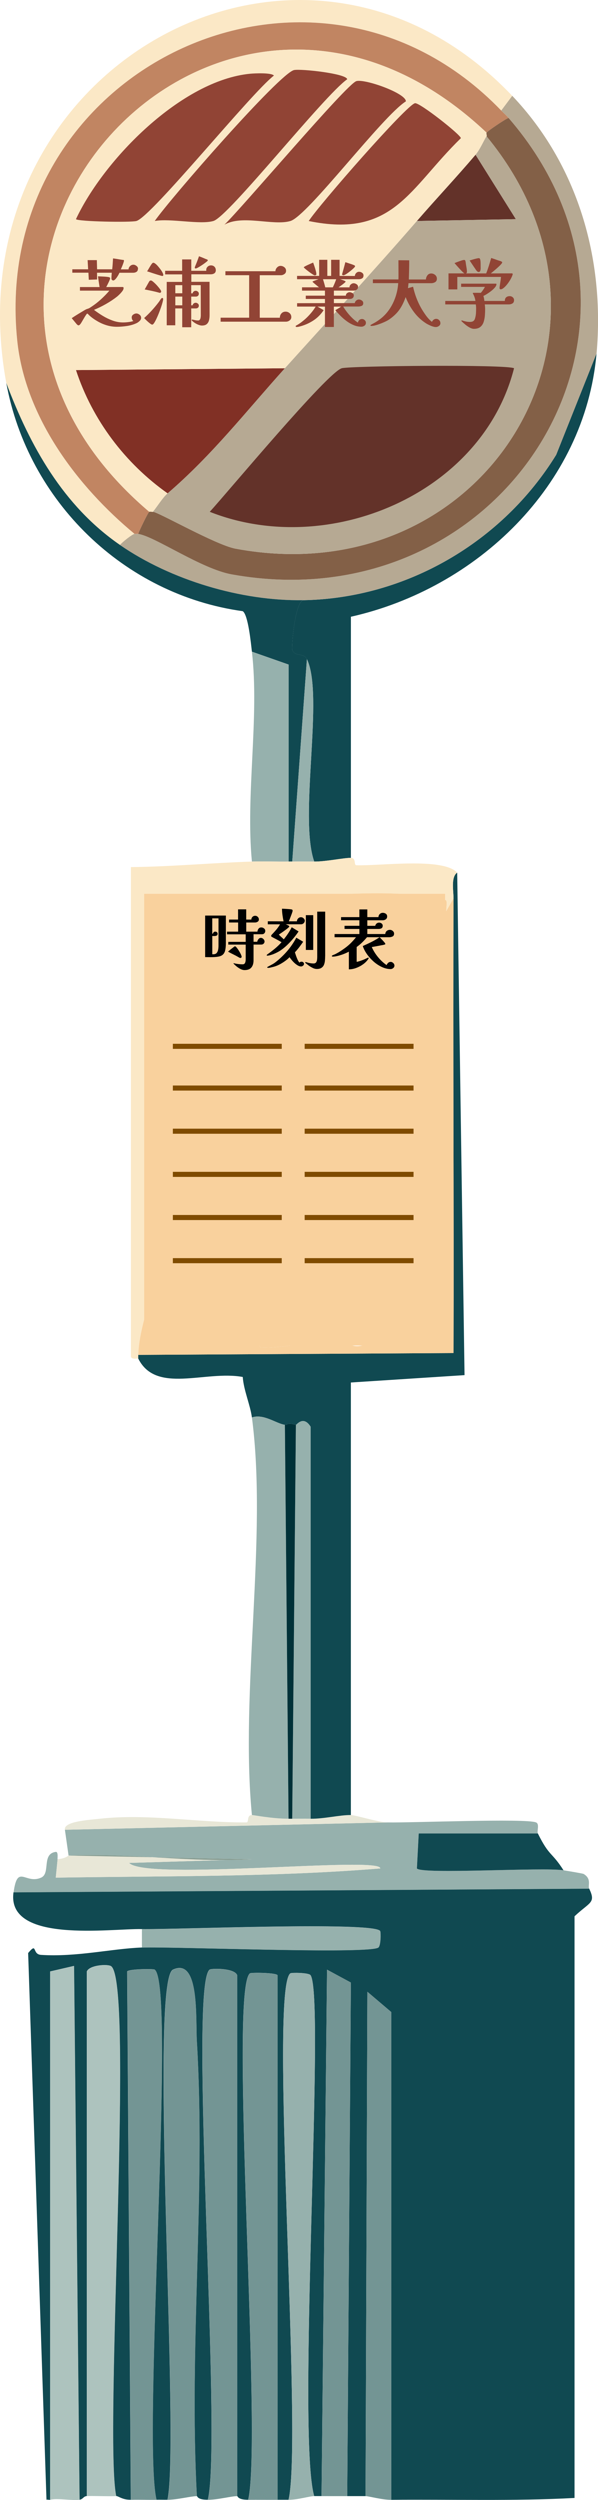 <svg width="118" height="493" viewBox="0 0 118 493" fill="none" xmlns="http://www.w3.org/2000/svg">
<g clip-path="url(#clip0_758_63447)">
<path d="M116.264 372.449C117.627 375.309 116.406 375.042 113.37 377.896V492.603C101.31 493.25 89.217 492.858 77.197 492.966V396.773L72.493 392.779L72.131 492.24C70.921 492.246 69.7 492.234 68.513 492.24L69.236 390.963L64.532 388.421L63.447 492.234C62.961 492.234 62.457 492.234 61.999 492.234C58.505 479.962 64.233 393.698 61.276 389.505C60.92 389 57.527 388.977 57.295 389.142C53.078 392.149 59.778 480.921 56.934 492.955C56.216 492.955 55.481 492.955 54.763 492.955V389.505C54.412 389.005 49.584 388.966 49.335 389.142C45.117 392.149 51.817 480.921 48.973 492.955C46.881 492.972 46.915 492.228 46.802 492.228V389.499C46.237 388.064 41.725 388.16 41.374 388.41C37.14 391.457 43.873 480.83 41.013 492.949C38.904 492.977 38.955 492.223 38.842 492.223C37.247 462.543 40.611 432.279 38.842 402.566C38.576 398.123 39.424 385.953 34.138 388.41C29.411 390.605 35.506 481.272 33.052 492.949C32.334 492.966 31.599 492.932 30.881 492.949C28.015 480.83 34.765 391.434 30.519 388.41C30.27 388.234 25.448 388.274 25.092 388.773L25.815 492.949C24.153 493 23.356 492.206 22.921 492.223C20.467 480.535 26.561 389.885 21.835 387.683C21.032 387.309 17.685 387.508 17.131 388.773V492.223C16.447 492.274 16.39 492.87 15.684 492.949L14.598 387.683L9.894 388.773V492.949C9.674 493.017 9.385 492.875 9.171 492.949L5.552 385.142C7.418 382.906 6.276 385.386 8.085 385.505C15.09 385.964 22.112 384.268 27.981 384.052C34.16 383.825 72.736 385.403 74.641 384.052C75.156 383.689 75.156 380.988 75.003 380.784C73.59 378.895 33.872 380.552 27.981 380.421C21.824 380.285 1.272 383.315 2.663 373.159L116.242 372.432L116.264 372.449Z" fill="#104951"/>
<path d="M76.473 359.383C81.064 359.485 103.724 358.543 105.771 359.383C106.523 359.689 105.907 361.102 106.133 361.562H82.619L82.257 368.461C83.111 369.664 107.252 368.177 111.193 368.824C111.883 368.937 114.998 369.442 115.173 369.55C116.801 370.537 115.953 371.82 116.259 372.455L2.68 373.181C3.46 367.468 4.992 371.649 8.108 370.276C10.03 369.431 8.158 365.573 11.002 365.193C11.568 365.119 11.291 366.651 11.364 366.645L11.002 370.276C32.153 369.925 53.784 370.191 75.026 368.461C75.365 365.97 28.863 370.969 25.47 367.371L49.702 366.645L13.53 365.919L12.806 360.835L76.467 359.383H76.473Z" fill="#96B1AD"/>
<path d="M46.813 492.24C45.598 492.251 43.121 492.938 41.024 492.966C43.885 480.847 37.151 391.474 41.386 388.427C41.731 388.177 46.248 388.081 46.813 389.516V492.246V492.24Z" fill="#739594"/>
<path d="M54.774 492.966C52.852 492.983 50.907 492.949 48.984 492.966C51.828 480.926 45.129 392.155 49.346 389.153C49.595 388.977 54.418 389.017 54.774 389.516V492.966Z" fill="#739594"/>
<path d="M38.858 492.24C37.603 492.262 35.155 492.921 33.069 492.966C35.523 481.289 29.428 390.622 34.154 388.427C39.441 385.97 38.593 398.14 38.858 402.583C40.628 432.296 37.264 462.56 38.858 492.24Z" fill="#739594"/>
<path d="M77.197 492.966C75.382 492.983 72.719 492.234 72.131 492.24L72.493 392.779L77.197 396.773V492.966Z" fill="#739594"/>
<path d="M68.518 492.24C66.833 492.251 65.109 492.234 63.452 492.24L64.538 388.427L69.242 390.969L68.518 492.246V492.24Z" fill="#739594"/>
<path d="M62.005 492.24C61.095 492.24 58.867 492.949 56.939 492.966C59.783 480.926 53.083 392.16 57.301 389.153C57.533 388.989 60.92 389.011 61.281 389.516C64.238 393.709 58.511 479.973 62.005 492.246V492.24Z" fill="#96B1AD"/>
<path d="M106.133 361.562C108.434 366.197 108.818 365.102 111.198 368.824C107.258 368.177 83.116 369.669 82.263 368.461L82.624 361.562H106.138H106.133Z" fill="#104951"/>
<path d="M28.003 384.069V380.438C33.894 380.569 73.612 378.912 75.026 380.801C75.178 381.006 75.178 383.706 74.664 384.069C72.758 385.42 34.183 383.842 28.003 384.069Z" fill="#96B1AD"/>
<path d="M49.708 366.645L25.476 367.371C28.868 370.963 75.371 365.97 75.031 368.461C53.79 370.191 32.159 369.925 11.008 370.276L11.37 366.645C13.072 366.464 13.428 365.925 13.541 365.919C25.584 365.34 37.654 367.377 49.714 366.645H49.708Z" fill="#E8E7D7"/>
<path d="M56.945 358.657C57.188 358.657 57.425 358.657 57.669 358.657C58.839 358.657 60.156 358.639 61.287 358.657C63.91 358.696 67.071 357.896 69.242 357.93C70.214 357.947 74.579 359.343 76.479 359.383L12.817 360.835C12.45 359.173 17.696 358.878 19.692 358.657C29.185 357.596 39.215 359.462 48.628 359.383C49.188 359.383 48.611 357.936 49.714 357.93C50.115 357.93 53.654 358.657 56.951 358.657H56.945Z" fill="#E8E7D7"/>
<path d="M22.943 492.24C21.049 492.308 18.149 492.166 17.154 492.24V388.79C17.708 387.525 21.055 387.326 21.858 387.701C26.584 389.902 20.489 480.558 22.943 492.24Z" fill="#ADC3BE"/>
<path d="M30.898 492.966C29.219 493 27.512 492.915 25.832 492.966L25.109 388.79C25.459 388.291 30.288 388.251 30.536 388.427C34.782 391.451 28.032 480.847 30.898 492.966Z" fill="#739594"/>
<path d="M15.706 492.966C14.067 493.153 11.132 492.58 9.917 492.966V388.79L14.621 387.701L15.706 492.966Z" fill="#ADC3BE"/>
<path d="M49.708 366.645C37.648 367.377 25.578 365.34 13.535 365.919L49.708 366.645Z" fill="#879D93"/>
<path d="M69.242 357.93C67.071 357.896 63.905 358.696 61.287 358.657V281.34C59.84 279.053 58.534 281.017 58.392 280.977C56.487 280.478 56.821 281.056 56.221 280.977C54.531 280.756 52.043 278.736 49.708 279.524C49.386 277.079 48.08 274.163 47.899 271.541C40.504 270.191 30.802 274.968 27.279 267.91V267.184L89.494 266.821C89.584 236.937 89.369 207.036 89.494 177.164C89.499 175.734 88.934 172.954 90.217 172.08L91.665 271.178L69.236 272.631V357.936L69.242 357.93Z" fill="#104951"/>
<path d="M56.221 280.977L56.945 358.656C53.654 358.656 50.109 357.93 49.708 357.93C47.35 333.59 52.823 303.19 49.708 279.524C52.043 278.736 54.531 280.755 56.221 280.977Z" fill="#96B1AD"/>
<path d="M61.281 358.656C60.156 358.639 58.833 358.656 57.663 358.656L58.386 280.977C58.528 281.016 59.834 279.053 61.281 281.34V358.656Z" fill="#96B1AD"/>
<path d="M58.387 280.977L57.663 358.656C57.42 358.656 57.182 358.656 56.939 358.656L56.216 280.977C56.815 281.056 56.481 280.477 58.387 280.977Z" fill="#003138"/>
<path d="M101.073 18.899L98.901 21.805C61.587 -16.93 -2.092 13.725 3.409 67.178C4.97 82.338 15.288 95.966 26.561 105.294C26.137 105.311 24.136 106.911 23.667 107.473C12.444 99.722 5.936 87.966 1.238 75.529C-10.115 13.595 59.218 -25.146 101.073 18.899Z" fill="#FBE8C6"/>
<path d="M117.712 69.714C115.394 95.853 93.977 116.063 69.242 121.623V169.175C67.896 169.141 64.351 169.918 62.005 169.901C58.901 161.022 64.007 137.113 60.558 129.975C59.925 128.664 58.2 129.606 57.663 128.159C57.476 127.66 58.183 118.775 59.834 118.361C80.142 118.003 99.145 106.905 109.751 89.686L117.706 69.719L117.712 69.714Z" fill="#104951"/>
<path d="M117.712 69.714L109.757 89.68C99.15 106.9 80.148 117.998 59.84 118.355C47.644 118.571 33.708 114.4 23.667 107.467C24.136 106.905 26.137 105.305 26.561 105.288C26.793 105.283 27.065 105.254 27.285 105.288C30.604 105.805 39.724 112.193 45.733 113.271C99.614 122.957 136.109 64.568 100.355 23.251C99.874 22.695 99.416 22.326 98.907 21.799L101.078 18.894C113.98 32.465 119.374 51.002 117.717 69.714H117.712Z" fill="#B6A993"/>
<path d="M23.667 107.467C33.708 114.4 47.645 118.571 59.84 118.355C58.189 118.769 57.488 127.66 57.669 128.154C58.206 129.6 59.93 128.659 60.563 129.969L57.669 169.896C57.425 169.896 57.188 169.896 56.945 169.896V131.053L49.708 128.511C49.516 126.866 48.973 121.249 47.899 120.528C24.458 117.283 5.513 98.832 1.238 75.518C5.937 87.955 12.438 99.711 23.667 107.461V107.467Z" fill="#104951"/>
<path d="M56.945 169.901C54.531 169.941 52.054 169.822 49.708 169.901C48.442 156.755 51.206 141.43 49.708 128.522L56.945 131.064V169.907V169.901Z" fill="#96B1AD"/>
<path d="M60.558 129.975C64.006 137.118 58.901 161.022 62.005 169.901C60.682 169.89 58.969 169.884 57.663 169.901L60.558 129.975Z" fill="#96B1AD"/>
<path d="M98.901 21.799C99.41 22.326 99.868 22.695 100.349 23.251C99.569 23.569 96.301 25.788 96.007 26.156C42.68 -24.215 -26.731 53.288 29.451 100.931C29.23 101.039 27.483 104.63 27.279 105.288C27.059 105.254 26.788 105.283 26.556 105.288C15.288 95.961 4.97 82.332 3.404 67.172C-2.092 13.725 61.587 -16.93 98.901 21.799Z" fill="#C18562"/>
<path d="M27.279 105.288C27.483 104.63 29.23 101.039 29.451 100.931C29.592 100.863 29.92 100.948 30.174 100.931C31.062 100.868 42.556 107.461 46.452 108.193C95.588 117.391 127.815 65.424 96.007 26.882C96.126 26.729 95.888 26.304 96.007 26.156C96.295 25.793 99.563 23.569 100.349 23.251C136.109 64.573 99.614 122.956 45.728 113.271C39.718 112.193 30.598 105.799 27.279 105.288Z" fill="#836047"/>
<path d="M56.221 72.619C48.504 81.186 41.911 89.697 33.069 97.3C24.667 91.359 18.211 82.814 14.982 72.982L56.215 72.619H56.221Z" fill="#813025"/>
<path d="M82.263 43.58C86.079 39.178 90.082 34.934 93.836 30.514L101.791 43.217L82.257 43.58H82.263Z" fill="#633229"/>
<path d="M96.007 26.156C95.888 26.304 96.126 26.729 96.007 26.882C95.56 27.467 94.78 29.401 93.836 30.514C90.082 34.934 86.079 39.177 82.263 43.58C73.737 53.413 64.922 62.956 56.221 72.619L14.988 72.982C18.211 82.82 24.673 91.359 33.075 97.3C32.08 98.156 31.051 99.876 30.18 100.931C29.925 100.948 29.598 100.863 29.456 100.931C-26.731 53.288 42.68 -24.216 96.007 26.156Z" fill="#FBE8C6"/>
<path d="M49.346 14.542C50.302 14.451 53.598 14.309 54.05 14.905C49.556 18.343 29.937 42.701 26.923 43.58C25.855 43.892 15.345 43.7 14.988 43.217C20.552 31.365 35.856 15.847 49.352 14.542H49.346Z" fill="#914435"/>
<path d="M58.025 13.816C59.37 13.532 68.354 14.502 68.513 15.631C63.916 18.848 45.129 42.701 42.109 43.58C39.475 44.352 33.617 43.019 30.536 43.58C33.555 39.212 55.198 14.412 58.025 13.816Z" fill="#914435"/>
<path d="M70.328 15.994C72.08 15.529 80.12 18.4 80.091 19.989C75.45 22.894 60.716 42.587 57.301 43.586C53.909 44.579 47.825 42.287 44.281 44.312C47.695 41.072 68.445 16.499 70.322 16L70.328 15.994Z" fill="#914435"/>
<path d="M81.901 20.352C82.862 20.233 90.947 26.605 90.941 27.251C80.691 37.237 77.66 47.013 60.92 43.586C62.938 40.443 80.346 20.545 81.901 20.352Z" fill="#914435"/>
<path d="M30.174 100.931C31.045 99.876 32.074 98.156 33.069 97.3C41.912 89.691 48.498 81.181 56.221 72.619C64.928 62.956 73.737 53.407 82.263 43.581L101.796 43.217L93.841 30.514C94.786 29.402 95.56 27.473 96.013 26.883C127.821 65.424 95.594 117.391 46.457 108.193C42.562 107.467 31.068 100.869 30.18 100.931H30.174Z" fill="#B6A993"/>
<path d="M67.433 72.619C69.067 72.142 99.925 71.836 101.434 72.619C95.108 97.47 64.742 110.174 41.391 100.931C44.948 97.044 64.583 73.453 67.433 72.619Z" fill="#633229"/>
<path d="M90.217 172.08C88.934 172.954 89.499 175.734 89.494 177.164L88.046 179.706C88.204 176.96 88.402 177.635 86.237 177.164C71.718 174.021 45.575 179.524 29.812 177.164L32.345 225.805C32.057 237.243 32.385 242.492 30.174 253.391C29.264 257.879 27.455 262.424 27.279 267.184V267.91C27.234 267.819 26.002 268.183 25.832 267.547V170.991C33.764 170.911 41.815 170.162 49.702 169.901C52.049 169.822 54.519 169.941 56.939 169.901C57.182 169.901 57.42 169.901 57.663 169.901C58.969 169.884 60.682 169.89 62.005 169.901C64.351 169.918 67.891 169.141 69.242 169.175C70.356 169.204 69.756 170.611 70.327 170.628C75.037 170.787 87.345 169.045 90.223 172.08H90.217Z" fill="#FBE8C6"/>
<path d="M89.493 177.164C89.369 207.036 89.584 236.937 89.493 266.821L27.279 267.184C27.455 262.424 29.264 257.879 30.174 253.391C35.669 255.292 37.021 255.093 41.386 259.201C41.849 254.832 42.38 256.086 43.918 255.57C44.342 257.47 43.336 262.6 43.918 263.916C45.055 266.48 49.6 264.194 50.431 264.279C51.579 264.392 50.935 265.703 51.517 265.731C55.559 265.93 61.926 264.409 66.347 264.642C64.566 253.011 60.902 257.896 51.155 257.017C51.415 256.313 50.816 256.387 51.879 255.564C55.141 256.716 67.014 252.773 66.347 258.469C65.793 262.253 67.936 266.968 72.498 265.005C74.144 264.296 71.639 256.568 73.584 254.843C77.038 256.733 74.788 259.734 76.84 259.927C80.114 253.97 81.307 255.995 85.881 253.028L84.433 214.185C84.903 210.378 84.92 199.819 84.433 196.035C82.121 178.038 34.765 183.155 32.345 192.767C30.858 198.684 32.537 218.083 32.345 225.799L29.812 177.158C45.575 179.518 71.718 174.015 86.237 177.158C88.402 177.629 88.204 176.954 88.046 179.7L89.493 177.158V177.164Z" fill="#F9D19D"/>
<path d="M50.432 264.279C50.974 262.617 50.748 258.106 51.155 257.017C60.902 257.89 64.566 253.011 66.347 264.642C61.926 264.409 55.56 265.93 51.517 265.731C50.935 265.703 51.579 264.392 50.432 264.279Z" fill="#F9D19D"/>
<path d="M87.82 176.267H28.456V265.346H87.82V176.267Z" fill="#F9D19D"/>
<path d="M44.569 185.952C44.569 186.582 44.518 187.081 44.422 187.456C44.325 187.83 44.156 188.108 43.924 188.296C43.692 188.483 43.387 188.602 42.997 188.664C42.612 188.727 42.126 188.755 41.544 188.755C41.363 188.755 41.188 188.755 41.012 188.75C40.837 188.75 40.656 188.744 40.481 188.744V180.551H44.569V185.958V185.952ZM43.116 181.101H41.883V184.12H42.024C42.087 183.853 42.239 183.717 42.488 183.717C42.607 183.717 42.714 183.757 42.805 183.836C42.895 183.916 42.94 184.012 42.94 184.131C42.94 184.313 42.878 184.432 42.754 184.494C42.629 184.557 42.482 184.585 42.318 184.585H41.889V188.182H42.092C42.403 188.182 42.629 188.091 42.771 187.91C42.918 187.728 43.008 187.507 43.053 187.246C43.099 186.985 43.116 186.735 43.116 186.503V181.096V181.101ZM52.348 183.552C52.348 183.74 52.292 183.904 52.173 184.035C52.06 184.165 51.907 184.233 51.715 184.233H50.03V185.72H50.765C50.782 185.55 50.861 185.374 50.997 185.203C51.133 185.033 51.297 184.948 51.483 184.948C51.653 184.948 51.817 185.022 51.969 185.175C52.122 185.328 52.201 185.493 52.201 185.674C52.201 185.839 52.139 185.981 52.015 186.094C51.89 186.213 51.749 186.27 51.585 186.27H50.03V189.379C50.03 189.975 49.889 190.44 49.606 190.786C49.324 191.133 48.871 191.303 48.244 191.303C48.006 191.303 47.752 191.24 47.492 191.11C47.232 190.979 46.983 190.821 46.745 190.633C46.508 190.446 46.31 190.264 46.146 190.089C46.135 190.072 46.123 190.055 46.101 190.038C46.078 190.021 46.067 190.003 46.067 189.986C46.067 189.958 46.09 189.947 46.129 189.947C46.169 189.947 46.219 189.958 46.27 189.975C46.519 190.038 46.785 190.083 47.062 190.117C47.339 190.151 47.61 190.168 47.876 190.168C48.057 190.168 48.187 190.117 48.272 190.009C48.357 189.901 48.413 189.771 48.441 189.623C48.47 189.47 48.481 189.328 48.481 189.192V186.276H45.049V185.737H48.481V184.25H44.806V183.723H46.989V181.918H45.202V181.34H46.977V179.325H48.583V181.34H49.6C49.6 181.135 49.674 180.959 49.821 180.812C49.968 180.664 50.143 180.591 50.347 180.591C50.55 180.591 50.714 180.659 50.861 180.806C51.008 180.948 51.082 181.118 51.082 181.317C51.082 181.516 51.003 181.663 50.844 181.765C50.686 181.867 50.516 181.918 50.336 181.918H48.589V183.723H50.799C50.816 183.501 50.89 183.303 51.02 183.138C51.15 182.968 51.331 182.889 51.574 182.889C51.755 182.889 51.924 182.951 52.094 183.081C52.263 183.212 52.343 183.377 52.343 183.569L52.348 183.552ZM47.684 188.647C47.684 188.716 47.661 188.778 47.622 188.835C47.577 188.891 47.526 188.92 47.452 188.92C47.39 188.92 47.328 188.903 47.266 188.869C47.203 188.835 47.141 188.801 47.079 188.767C46.745 188.568 46.401 188.386 46.044 188.211C45.688 188.04 45.338 187.859 44.998 187.666C45.044 187.621 45.128 187.547 45.264 187.433C45.394 187.32 45.541 187.201 45.699 187.081C45.858 186.957 45.999 186.849 46.129 186.752C46.259 186.656 46.333 186.611 46.361 186.611C46.446 186.611 46.564 186.701 46.706 186.877C46.853 187.053 47 187.263 47.147 187.501C47.294 187.74 47.424 187.972 47.526 188.194C47.627 188.415 47.678 188.568 47.678 188.653L47.684 188.647Z" fill="black"/>
<path d="M60.133 181.601C60.133 181.771 60.06 181.93 59.913 182.066C59.766 182.202 59.608 182.27 59.438 182.27H56.368C56.402 182.276 56.47 182.304 56.572 182.355C56.673 182.401 56.775 182.452 56.883 182.497C56.984 182.543 57.041 182.582 57.052 182.605C57.069 182.639 57.08 182.667 57.08 182.696C57.08 182.747 57.018 182.826 56.899 182.934C56.781 183.042 56.628 183.167 56.441 183.303C56.255 183.439 56.068 183.581 55.876 183.717C55.684 183.853 55.509 183.978 55.35 184.08C55.192 184.182 55.085 184.256 55.022 184.301C55.169 184.472 55.328 184.63 55.503 184.778C55.678 184.926 55.842 185.079 56.001 185.243C56.3 184.863 56.583 184.477 56.849 184.08C57.114 183.683 57.352 183.274 57.567 182.855L58.918 183.683C58.618 184.131 58.268 184.591 57.872 185.067C57.476 185.544 57.046 185.998 56.6 186.423C56.148 186.849 55.695 187.206 55.243 187.501C55.062 187.615 54.881 187.717 54.689 187.813C54.502 187.91 54.31 188.001 54.112 188.086C53.925 188.171 53.688 188.256 53.411 188.335C53.134 188.415 52.897 188.46 52.699 188.46C52.653 188.46 52.636 188.432 52.636 188.381C52.636 188.33 52.653 188.29 52.693 188.256C52.733 188.228 52.767 188.199 52.8 188.171C53.304 187.819 53.79 187.45 54.248 187.07C54.706 186.69 55.141 186.27 55.554 185.811C55.277 185.64 55 185.476 54.711 185.328C54.423 185.175 54.135 185.022 53.846 184.869C53.835 184.863 53.784 184.835 53.694 184.784C53.598 184.738 53.552 184.71 53.552 184.699C53.524 184.653 53.513 184.608 53.513 184.557C53.513 184.489 53.53 184.432 53.558 184.398C53.586 184.358 53.626 184.318 53.666 184.273C53.965 183.961 54.254 183.649 54.525 183.326C54.796 183.002 55.045 182.65 55.26 182.276H52.846V181.68L55.955 181.691C55.87 181.289 55.797 180.874 55.74 180.46C55.684 180.04 55.65 179.626 55.644 179.201C55.712 179.201 55.848 179.201 56.051 179.212C56.255 179.223 56.47 179.235 56.707 179.252C56.945 179.269 57.154 179.286 57.335 179.308C57.521 179.331 57.623 179.354 57.651 179.377C57.714 179.439 57.742 179.518 57.742 179.621C57.742 179.672 57.708 179.791 57.646 179.978C57.584 180.165 57.504 180.375 57.414 180.608C57.324 180.846 57.239 181.062 57.165 181.266C57.086 181.47 57.029 181.606 56.995 181.686H58.59C58.596 181.465 58.68 181.272 58.833 181.113C58.986 180.954 59.178 180.874 59.398 180.874C59.585 180.874 59.76 180.948 59.913 181.096C60.066 181.243 60.145 181.408 60.145 181.601H60.133ZM59.981 190.089C59.981 190.225 59.919 190.344 59.794 190.44C59.67 190.537 59.545 190.588 59.415 190.588C59.212 190.588 58.997 190.526 58.771 190.395C58.55 190.265 58.33 190.106 58.121 189.913C57.911 189.72 57.719 189.516 57.55 189.306C57.38 189.096 57.239 188.914 57.126 188.755C56.922 188.988 56.656 189.221 56.334 189.459C56.012 189.697 55.678 189.907 55.339 190.1C54.994 190.287 54.678 190.435 54.372 190.537C54.276 190.571 54.135 190.616 53.943 190.667C53.75 190.718 53.552 190.764 53.36 190.809C53.162 190.855 53.015 190.872 52.925 190.872C52.897 190.872 52.863 190.866 52.812 190.855C52.761 190.843 52.733 190.815 52.733 190.77C52.733 190.735 52.744 190.707 52.772 190.684C52.8 190.662 52.823 190.65 52.851 190.639C53.117 190.491 53.383 190.35 53.654 190.208C53.925 190.066 54.18 189.901 54.417 189.709C55.26 189.045 56.017 188.313 56.702 187.518C57.38 186.718 57.974 185.85 58.471 184.914L59.822 185.714C59.574 186.077 59.319 186.429 59.053 186.781C58.788 187.127 58.499 187.467 58.194 187.796C58.256 187.995 58.324 188.222 58.415 188.483C58.499 188.738 58.601 188.988 58.714 189.232C58.827 189.47 58.952 189.674 59.082 189.839C59.127 189.771 59.189 189.72 59.274 189.691C59.359 189.663 59.444 189.646 59.517 189.646C59.636 189.646 59.749 189.692 59.845 189.777C59.941 189.862 59.992 189.97 59.992 190.1L59.981 190.089ZM64.159 188.568C64.159 188.88 64.142 189.181 64.114 189.476C64.085 189.771 64.017 190.043 63.916 190.282C63.814 190.52 63.65 190.713 63.429 190.86C63.209 191.008 62.904 191.082 62.519 191.082C62.254 191.082 61.988 191.019 61.728 190.889C61.468 190.758 61.23 190.622 61.015 190.474C60.97 190.44 60.885 190.378 60.761 190.287C60.637 190.196 60.512 190.1 60.394 190.004C60.275 189.907 60.218 189.833 60.218 189.788C60.218 189.743 60.258 189.726 60.331 189.726C60.377 189.726 60.444 189.743 60.552 189.777C60.659 189.811 60.738 189.839 60.795 189.856C60.976 189.901 61.151 189.935 61.326 189.958C61.502 189.981 61.682 189.998 61.875 189.998C62.107 189.998 62.27 189.924 62.378 189.777C62.485 189.629 62.542 189.459 62.565 189.255C62.587 189.05 62.598 188.863 62.598 188.693V179.779H64.165V188.562L64.159 188.568ZM61.807 187.331H60.354V180.472H61.807V187.331Z" fill="black"/>
<path d="M77.835 190.412C77.835 190.599 77.756 190.764 77.598 190.9C77.44 191.036 77.27 191.104 77.089 191.104C76.513 191.104 75.936 190.968 75.353 190.696C74.771 190.423 74.228 190.066 73.719 189.618C73.216 189.17 72.775 188.682 72.402 188.148C72.029 187.615 71.758 187.087 71.588 186.56C72.153 186.31 72.719 186.043 73.29 185.76C73.861 185.476 74.398 185.164 74.901 184.818H72.419C72.125 185.17 71.808 185.516 71.464 185.85C71.119 186.185 70.757 186.486 70.378 186.753V189.68C70.582 189.646 70.819 189.584 71.091 189.493C71.362 189.402 71.628 189.3 71.893 189.187C72.159 189.067 72.379 188.965 72.561 188.869C72.594 188.852 72.623 188.846 72.64 188.846C72.719 188.846 72.753 188.886 72.753 188.96C72.753 188.971 72.753 188.982 72.741 188.999C72.73 189.016 72.724 189.033 72.713 189.05C72.464 189.448 72.125 189.805 71.695 190.123C71.266 190.44 70.802 190.69 70.299 190.877C69.796 191.065 69.309 191.155 68.84 191.155V187.672C68.524 187.836 68.201 187.984 67.885 188.109C67.562 188.239 67.229 188.347 66.89 188.443C66.703 188.494 66.5 188.54 66.279 188.585C66.059 188.631 65.855 188.648 65.657 188.648C65.623 188.648 65.584 188.642 65.544 188.625C65.499 188.608 65.482 188.58 65.482 188.545C65.482 188.483 65.516 188.438 65.584 188.404C65.686 188.353 65.793 188.307 65.906 188.262C66.019 188.216 66.126 188.171 66.228 188.12C66.347 188.052 66.466 187.984 66.59 187.921C66.709 187.859 66.828 187.791 66.935 187.723C67.399 187.433 67.817 187.144 68.19 186.866C68.563 186.588 68.914 186.282 69.242 185.958C69.57 185.629 69.909 185.255 70.248 184.823H66.019V184.194H70.915V183.189H67.987V182.571H70.915V181.476H67.302V180.857H70.915V179.337H72.481V180.857H74.681C74.681 180.625 74.765 180.426 74.929 180.256C75.099 180.092 75.297 180.006 75.529 180.006C75.76 180.006 75.953 180.069 76.128 180.188C76.303 180.307 76.394 180.489 76.394 180.733C76.394 180.977 76.303 181.158 76.128 181.289C75.953 181.419 75.755 181.482 75.529 181.482H72.481V182.577H74.047C74.081 182.389 74.172 182.236 74.313 182.117C74.454 181.998 74.618 181.941 74.811 181.941C74.98 181.941 75.144 181.998 75.291 182.106C75.444 182.219 75.517 182.367 75.517 182.543C75.517 182.792 75.438 182.962 75.286 183.053C75.133 183.144 74.941 183.189 74.72 183.189H72.481V184.194H76.026C76.043 183.933 76.139 183.734 76.315 183.587C76.49 183.439 76.705 183.365 76.953 183.365C77.151 183.365 77.332 183.439 77.507 183.587C77.677 183.734 77.762 183.91 77.762 184.114C77.762 184.398 77.654 184.585 77.445 184.682C77.236 184.778 77.016 184.823 76.784 184.823H74.895C74.941 184.858 75.02 184.937 75.144 185.062C75.269 185.187 75.399 185.323 75.534 185.47C75.67 185.618 75.789 185.754 75.891 185.879C75.987 186.004 76.037 186.089 76.037 186.128C76.037 186.179 76.021 186.214 75.981 186.231C75.941 186.248 75.902 186.265 75.857 186.282C75.743 186.316 75.63 186.344 75.517 186.367C75.404 186.389 75.286 186.406 75.178 186.423C74.879 186.486 74.573 186.543 74.268 186.599C73.957 186.656 73.657 186.707 73.358 186.758C73.657 187.445 74.064 188.103 74.579 188.733C75.093 189.362 75.664 189.89 76.286 190.321C76.354 190.151 76.456 189.998 76.597 189.873C76.733 189.748 76.897 189.686 77.084 189.686C77.27 189.686 77.434 189.76 77.592 189.907C77.751 190.055 77.83 190.219 77.83 190.412H77.835Z" fill="black"/>
<path d="M34.109 206.338H55.594" stroke="#7F4B00" stroke-miterlimit="10"/>
<path d="M34.109 214.565H55.594" stroke="#7F4B00" stroke-miterlimit="10"/>
<path d="M34.109 223.076H55.594" stroke="#7F4B00" stroke-miterlimit="10"/>
<path d="M34.109 231.587H55.594" stroke="#7F4B00" stroke-miterlimit="10"/>
<path d="M34.109 240.097H55.594" stroke="#7F4B00" stroke-miterlimit="10"/>
<path d="M34.109 248.608H55.594" stroke="#7F4B00" stroke-miterlimit="10"/>
<path d="M60.117 206.338H81.601" stroke="#7F4B00" stroke-miterlimit="10"/>
<path d="M60.117 214.565H81.601" stroke="#7F4B00" stroke-miterlimit="10"/>
<path d="M60.117 223.076H81.601" stroke="#7F4B00" stroke-miterlimit="10"/>
<path d="M60.117 231.587H81.601" stroke="#7F4B00" stroke-miterlimit="10"/>
<path d="M60.117 240.097H81.601" stroke="#7F4B00" stroke-miterlimit="10"/>
<path d="M60.117 248.608H81.601" stroke="#7F4B00" stroke-miterlimit="10"/>
<path d="M27.856 62.627C27.856 62.877 27.76 63.087 27.573 63.274C27.387 63.456 27.189 63.603 26.98 63.711C26.398 63.989 25.759 64.176 25.063 64.284C24.368 64.386 23.701 64.443 23.062 64.443C22.383 64.443 21.727 64.346 21.094 64.159C20.461 63.972 19.85 63.711 19.262 63.37C18.968 63.2 18.674 63.019 18.392 62.815C18.103 62.61 17.838 62.395 17.595 62.168C17.555 62.128 17.493 62.066 17.408 61.975C17.323 61.884 17.255 61.839 17.21 61.839C17.171 61.839 17.091 61.929 16.967 62.111C16.843 62.292 16.707 62.514 16.56 62.763C16.413 63.013 16.271 63.251 16.147 63.467C16.017 63.683 15.932 63.824 15.881 63.881C15.842 63.932 15.785 63.989 15.717 64.057C15.65 64.125 15.576 64.159 15.497 64.159C15.429 64.159 15.361 64.131 15.299 64.08C15.237 64.023 15.18 63.972 15.13 63.926L14.151 62.741C14.575 62.457 15.005 62.179 15.446 61.912C15.887 61.646 16.322 61.385 16.752 61.129C16.922 61.033 17.046 60.971 17.137 60.942C17.227 60.919 17.346 60.874 17.504 60.817C17.595 60.778 17.679 60.727 17.77 60.67C17.86 60.613 17.939 60.556 18.019 60.505C18.646 60.102 19.279 59.609 19.913 59.036C20.54 58.463 21.1 57.89 21.58 57.317H15.774V56.607H19.647C19.59 56.261 19.534 55.91 19.483 55.552C19.432 55.195 19.387 54.843 19.336 54.497C19.432 54.497 19.602 54.497 19.833 54.514C20.065 54.525 20.314 54.536 20.58 54.548C20.845 54.565 21.083 54.587 21.286 54.616C21.496 54.644 21.626 54.69 21.688 54.752C21.716 54.78 21.733 54.826 21.733 54.888C21.733 54.951 21.699 55.058 21.637 55.217C21.575 55.376 21.496 55.546 21.405 55.734C21.315 55.921 21.23 56.097 21.145 56.261C21.06 56.426 20.998 56.539 20.959 56.607C21.49 56.607 22.021 56.607 22.547 56.602C23.073 56.602 23.605 56.596 24.136 56.596C24.232 56.596 24.3 56.607 24.334 56.636C24.368 56.658 24.385 56.727 24.385 56.834C24.385 57.005 24.306 57.197 24.142 57.413C23.978 57.629 23.797 57.839 23.593 58.037C23.39 58.236 23.231 58.383 23.113 58.48C22.462 58.996 21.733 59.478 20.919 59.944C20.105 60.409 19.313 60.789 18.544 61.107C19.076 61.51 19.652 61.907 20.28 62.287C20.908 62.667 21.558 62.979 22.236 63.223C22.915 63.467 23.593 63.586 24.277 63.586C24.594 63.586 24.939 63.563 25.312 63.518C25.685 63.473 26.024 63.399 26.33 63.302C26.211 63.234 26.126 63.132 26.07 62.99C26.013 62.854 25.99 62.718 25.99 62.587C25.99 62.361 26.092 62.173 26.296 62.032C26.499 61.89 26.703 61.816 26.906 61.816C27.11 61.816 27.319 61.895 27.528 62.054C27.737 62.213 27.839 62.406 27.839 62.633L27.856 62.627ZM27.217 52.999C27.217 53.277 27.127 53.475 26.946 53.6C26.765 53.725 26.544 53.788 26.29 53.788H23.571C23.531 53.884 23.463 54.02 23.373 54.19C23.277 54.361 23.175 54.531 23.056 54.701C22.937 54.877 22.813 55.019 22.689 55.138C22.558 55.257 22.44 55.314 22.321 55.314C22.253 55.314 22.18 55.274 22.106 55.2C22.033 55.127 21.993 55.053 21.993 54.985C21.993 54.786 21.993 54.587 22.01 54.383C22.021 54.179 22.033 53.98 22.055 53.782H19.144L19.161 55.115L17.521 55.172L17.448 53.776H14.27V53.107H17.391L17.289 51.297H19.11L19.155 53.107H22.14C22.18 52.749 22.214 52.392 22.236 52.034C22.259 51.671 22.282 51.314 22.304 50.956C22.53 50.985 22.756 51.019 22.983 51.053C23.209 51.087 23.429 51.127 23.65 51.166C23.757 51.178 23.87 51.195 23.989 51.217C24.108 51.24 24.215 51.257 24.317 51.257C24.419 51.257 24.464 51.308 24.464 51.404C24.464 51.461 24.441 51.575 24.39 51.734C24.34 51.892 24.277 52.063 24.204 52.256C24.13 52.449 24.057 52.619 23.989 52.778C23.921 52.936 23.87 53.05 23.842 53.118H25.363C25.38 52.863 25.487 52.641 25.674 52.465C25.86 52.29 26.075 52.199 26.324 52.199C26.522 52.199 26.725 52.278 26.929 52.437C27.138 52.596 27.24 52.783 27.24 52.999H27.217Z" fill="#914435"/>
<path d="M32.198 58.99C32.198 59.098 32.159 59.297 32.085 59.586C32.012 59.875 31.91 60.205 31.78 60.585C31.65 60.965 31.509 61.351 31.35 61.748C31.192 62.145 31.034 62.514 30.87 62.86C30.706 63.206 30.553 63.484 30.412 63.7C30.27 63.91 30.146 64.017 30.033 64.017C29.954 64.017 29.841 63.961 29.688 63.853C29.535 63.745 29.377 63.614 29.207 63.467C29.038 63.319 28.885 63.172 28.744 63.03C28.602 62.888 28.501 62.786 28.439 62.724C28.959 62.258 29.456 61.765 29.931 61.248C30.406 60.727 30.853 60.193 31.277 59.637C31.373 59.518 31.463 59.393 31.542 59.257C31.622 59.121 31.712 58.996 31.808 58.877C31.836 58.849 31.865 58.82 31.899 58.797C31.927 58.775 31.961 58.758 32 58.758C32.13 58.758 32.193 58.831 32.193 58.979L32.198 58.99ZM31.802 57.481C31.802 57.549 31.78 57.612 31.729 57.668C31.678 57.725 31.616 57.748 31.537 57.748C31.497 57.748 31.469 57.748 31.446 57.731C30.966 57.595 30.485 57.475 30.005 57.373C29.524 57.277 29.043 57.175 28.552 57.078L29.366 55.637C29.422 55.529 29.484 55.444 29.541 55.393C29.598 55.336 29.688 55.314 29.807 55.314C29.875 55.314 29.988 55.376 30.146 55.501C30.304 55.626 30.474 55.779 30.666 55.966C30.853 56.153 31.034 56.346 31.203 56.551C31.373 56.755 31.52 56.936 31.633 57.107C31.746 57.277 31.802 57.396 31.802 57.475V57.481ZM32.227 54.202C32.227 54.349 32.159 54.423 32.017 54.423C31.978 54.423 31.865 54.395 31.678 54.343C31.491 54.287 31.271 54.224 31.011 54.145C30.756 54.066 30.497 53.98 30.225 53.895C29.959 53.804 29.716 53.725 29.501 53.657C29.287 53.589 29.128 53.538 29.026 53.509C29.106 53.39 29.207 53.226 29.332 53.01C29.456 52.794 29.581 52.585 29.711 52.38C29.841 52.17 29.942 52.029 30.021 51.949C30.089 51.858 30.169 51.813 30.259 51.813C30.355 51.813 30.491 51.875 30.66 52.006C30.83 52.136 31 52.301 31.175 52.505C31.35 52.709 31.52 52.919 31.684 53.141C31.848 53.362 31.978 53.572 32.074 53.765C32.17 53.958 32.221 54.105 32.221 54.202H32.227ZM42.59 53.237C42.59 53.544 42.494 53.765 42.301 53.895C42.109 54.026 41.872 54.094 41.584 54.094H37.756V55.575H41.346C41.346 56.67 41.346 57.77 41.352 58.877C41.352 59.977 41.357 61.078 41.357 62.179C41.357 62.536 41.318 62.865 41.239 63.172C41.16 63.478 41.013 63.728 40.798 63.915C40.583 64.102 40.261 64.199 39.837 64.199C39.639 64.199 39.418 64.148 39.164 64.051C38.915 63.955 38.672 63.83 38.446 63.682C38.219 63.535 38.039 63.393 37.897 63.251C37.886 63.234 37.869 63.212 37.846 63.183C37.824 63.16 37.807 63.138 37.807 63.115C37.807 63.075 37.824 63.053 37.858 63.041C37.892 63.03 37.925 63.024 37.954 63.024H37.999C38.174 63.064 38.355 63.104 38.536 63.144C38.717 63.183 38.904 63.2 39.09 63.2C39.248 63.2 39.362 63.144 39.435 63.036C39.509 62.928 39.559 62.797 39.582 62.644C39.605 62.491 39.622 62.355 39.622 62.236C39.622 61.237 39.622 60.239 39.616 59.234C39.616 58.23 39.61 57.231 39.61 56.233H37.733V57.85H37.999C38.027 57.702 38.101 57.583 38.219 57.487C38.338 57.39 38.468 57.345 38.621 57.345C38.774 57.345 38.909 57.402 39.039 57.509C39.175 57.617 39.237 57.753 39.237 57.912C39.237 58.088 39.181 58.23 39.068 58.338C38.955 58.44 38.813 58.491 38.649 58.491H37.733V60.21H37.999C38.027 60.063 38.101 59.944 38.219 59.847C38.338 59.751 38.468 59.705 38.621 59.705C38.774 59.705 38.909 59.762 39.039 59.87C39.175 59.977 39.237 60.114 39.237 60.273C39.237 60.443 39.181 60.573 39.068 60.675C38.955 60.772 38.813 60.823 38.649 60.823H37.733V64.534H35.958V60.823H34.584V64.148H32.899V55.592H35.941V54.111H32.588V53.402H35.941V51.16H37.745V53.402H40.713C40.702 53.362 40.696 53.305 40.696 53.237C40.696 52.97 40.792 52.755 40.979 52.585C41.165 52.414 41.386 52.335 41.646 52.335C41.906 52.335 42.132 52.42 42.313 52.596C42.488 52.772 42.579 52.987 42.579 53.254L42.59 53.237ZM35.969 57.833V56.233H34.595V57.833H35.969ZM35.969 60.21V58.491H34.595V60.21H35.969ZM41.007 51.325C41.007 51.365 40.984 51.404 40.95 51.444C40.894 51.512 40.758 51.631 40.543 51.79C40.328 51.955 40.091 52.125 39.825 52.301C39.559 52.477 39.311 52.63 39.084 52.755C38.858 52.88 38.706 52.942 38.627 52.942C38.496 52.942 38.434 52.885 38.434 52.778C38.434 52.738 38.44 52.698 38.457 52.658C38.474 52.619 38.485 52.579 38.496 52.539C38.785 51.864 39.039 51.2 39.266 50.536C39.463 50.605 39.65 50.678 39.837 50.752C40.017 50.826 40.204 50.905 40.391 50.985C40.47 51.024 40.56 51.058 40.673 51.098C40.781 51.132 40.871 51.172 40.939 51.223C40.99 51.251 41.013 51.285 41.013 51.325H41.007Z" fill="#914435"/>
<path d="M57.487 62.508C57.487 62.797 57.374 63.024 57.148 63.189C56.922 63.359 56.673 63.438 56.408 63.438H43.534V62.65H49.165V54.27H44.478V53.487H54.35C54.35 53.22 54.451 52.976 54.655 52.761C54.858 52.545 55.09 52.431 55.356 52.431C55.622 52.431 55.882 52.522 56.108 52.698C56.334 52.874 56.447 53.107 56.447 53.396C56.447 53.685 56.34 53.89 56.119 54.043C55.904 54.196 55.667 54.275 55.413 54.275H51.257V62.656H55.22C55.22 62.321 55.328 62.037 55.537 61.804C55.746 61.572 56.023 61.458 56.357 61.458C56.651 61.458 56.911 61.555 57.143 61.753C57.369 61.952 57.482 62.202 57.482 62.508H57.487Z" fill="#914435"/>
<path d="M72.204 63.666C72.204 63.893 72.114 64.074 71.933 64.216C71.752 64.352 71.549 64.426 71.334 64.426C70.814 64.426 70.31 64.329 69.824 64.131C69.344 63.932 68.88 63.677 68.445 63.359C68.004 63.041 67.597 62.69 67.212 62.304C66.828 61.918 66.477 61.544 66.16 61.175L67.342 60.466H65.878V64.483H64.12V60.466H62.655L63.865 61.163C63.294 62.026 62.593 62.718 61.767 63.246C60.942 63.773 60.032 64.165 59.048 64.409C58.85 64.46 58.669 64.483 58.5 64.483C58.471 64.483 58.437 64.471 58.398 64.443C58.358 64.42 58.341 64.386 58.341 64.347C58.341 64.295 58.358 64.261 58.386 64.233C58.415 64.21 58.443 64.193 58.477 64.182C58.799 64.006 59.105 63.807 59.393 63.597C59.681 63.382 59.958 63.155 60.235 62.911C60.62 62.565 60.993 62.179 61.349 61.759C61.711 61.339 62.022 60.908 62.288 60.46H58.624V59.79L64.12 59.773V58.956H60.337V58.304H64.12V57.311H59.596V56.658H62.938C62.898 56.619 62.808 56.545 62.672 56.437C62.536 56.329 62.389 56.21 62.237 56.08C62.084 55.949 61.948 55.836 61.835 55.739C61.722 55.643 61.666 55.575 61.666 55.546C61.683 55.507 61.779 55.456 61.948 55.393C62.118 55.331 62.293 55.263 62.48 55.2C62.666 55.138 62.791 55.087 62.847 55.059H58.618V54.406H62.977V51.234H64.589V54.406H65.341V51.234H67.008V54.406L70.022 54.423C70.033 54.207 70.118 54.014 70.282 53.844C70.446 53.674 70.633 53.595 70.853 53.595C71.074 53.595 71.254 53.657 71.447 53.788C71.633 53.918 71.73 54.094 71.73 54.321C71.73 54.599 71.633 54.792 71.447 54.9C71.26 55.007 71.045 55.064 70.814 55.064H67.076C67.133 55.075 67.257 55.11 67.438 55.166C67.619 55.223 67.794 55.291 67.953 55.359C68.117 55.427 68.196 55.484 68.196 55.524C68.196 55.575 68.134 55.654 68.009 55.762C67.885 55.87 67.738 55.989 67.568 56.12C67.393 56.25 67.235 56.364 67.088 56.466C66.941 56.568 66.839 56.636 66.794 56.664H68.982L68.965 56.647C68.965 56.431 69.05 56.244 69.225 56.091C69.394 55.938 69.587 55.858 69.796 55.858C69.982 55.858 70.175 55.927 70.367 56.057C70.559 56.188 70.655 56.358 70.655 56.556C70.655 56.806 70.565 56.993 70.389 57.118C70.214 57.249 70.011 57.311 69.785 57.311H65.883V58.304H68.247C68.247 58.105 68.32 57.941 68.478 57.816C68.631 57.685 68.801 57.623 68.987 57.623C69.157 57.623 69.332 57.68 69.525 57.788C69.717 57.895 69.813 58.049 69.813 58.247C69.813 58.486 69.739 58.661 69.592 58.781C69.445 58.9 69.259 58.956 69.033 58.956H65.883V59.773H70.005C70.033 59.575 70.129 59.41 70.288 59.268C70.446 59.132 70.621 59.059 70.819 59.059C71.006 59.059 71.198 59.127 71.39 59.257C71.582 59.388 71.679 59.563 71.679 59.768C71.679 60.057 71.566 60.239 71.345 60.324C71.124 60.409 70.898 60.449 70.672 60.449H67.715C67.93 60.812 68.196 61.197 68.513 61.606C68.829 62.009 69.168 62.389 69.541 62.746C69.909 63.104 70.271 63.393 70.627 63.62C70.655 63.422 70.746 63.257 70.893 63.115C71.04 62.979 71.221 62.905 71.424 62.905C71.628 62.905 71.803 62.979 71.961 63.127C72.125 63.274 72.204 63.45 72.204 63.649V63.666ZM62.435 54.054C62.435 54.151 62.395 54.219 62.322 54.253C62.248 54.287 62.169 54.304 62.09 54.304C62.039 54.304 61.937 54.253 61.779 54.156C61.62 54.06 61.44 53.935 61.23 53.788C61.021 53.64 60.823 53.487 60.625 53.334C60.428 53.181 60.264 53.044 60.139 52.931C60.009 52.817 59.947 52.744 59.947 52.715C59.947 52.675 60.026 52.613 60.19 52.522C60.354 52.431 60.546 52.335 60.772 52.233C60.999 52.131 61.208 52.034 61.4 51.949C61.592 51.864 61.722 51.807 61.79 51.779C61.847 51.938 61.931 52.165 62.033 52.471C62.135 52.772 62.225 53.073 62.305 53.368C62.384 53.663 62.423 53.89 62.423 54.049L62.435 54.054ZM63.735 55.064C63.814 55.331 63.893 55.597 63.972 55.858C64.052 56.12 64.12 56.392 64.182 56.664H65.674C65.929 56.142 66.149 55.609 66.341 55.064H63.741H63.735ZM70.062 52.511C70.062 52.568 69.994 52.67 69.864 52.806C69.728 52.942 69.564 53.095 69.361 53.266C69.157 53.436 68.954 53.595 68.739 53.754C68.524 53.912 68.332 54.043 68.156 54.139C67.981 54.236 67.857 54.287 67.789 54.287C67.732 54.287 67.67 54.276 67.602 54.247C67.54 54.224 67.506 54.173 67.506 54.105C67.506 54.077 67.534 53.952 67.597 53.742C67.653 53.532 67.727 53.283 67.806 52.993C67.885 52.71 67.958 52.437 68.021 52.193C68.083 51.944 68.128 51.785 68.145 51.705C68.224 51.728 68.349 51.762 68.524 51.824C68.693 51.881 68.886 51.944 69.095 52.012C69.304 52.074 69.485 52.142 69.649 52.205C69.813 52.267 69.915 52.318 69.966 52.346C70.033 52.398 70.067 52.449 70.067 52.511H70.062Z" fill="#914435"/>
<path d="M86.91 63.694C86.91 63.944 86.814 64.136 86.621 64.278C86.429 64.42 86.22 64.494 85.994 64.494C85.819 64.494 85.609 64.454 85.383 64.38C85.151 64.307 84.931 64.216 84.716 64.114C84.507 64.012 84.32 63.915 84.162 63.824C83.207 63.229 82.381 62.474 81.691 61.555C81.002 60.636 80.453 59.654 80.052 58.605H80.035C79.701 59.563 79.294 60.386 78.814 61.067C78.333 61.748 77.677 62.383 76.84 62.968C76.592 63.138 76.337 63.28 76.072 63.404C75.806 63.529 75.54 63.643 75.274 63.751C75.099 63.819 74.89 63.898 74.647 63.983C74.404 64.068 74.16 64.136 73.917 64.193C73.669 64.25 73.448 64.273 73.25 64.273C73.222 64.273 73.188 64.267 73.154 64.25C73.12 64.233 73.103 64.21 73.103 64.17C73.103 64.131 73.115 64.102 73.143 64.08C73.165 64.057 73.194 64.04 73.222 64.023C73.273 64 73.318 63.983 73.358 63.955C73.397 63.932 73.437 63.909 73.476 63.887C73.691 63.779 73.9 63.66 74.104 63.541C74.308 63.416 74.5 63.291 74.686 63.16C75.416 62.656 76.049 62.054 76.58 61.351C77.174 60.562 77.638 59.688 77.977 58.741C78.316 57.793 78.514 56.823 78.576 55.836H73.578V55.109H78.616C78.627 54.962 78.633 54.814 78.633 54.667V54.224C78.633 53.742 78.633 53.254 78.627 52.772C78.627 52.29 78.621 51.802 78.621 51.319L80.747 51.336C80.747 51.972 80.742 52.602 80.725 53.226C80.708 53.855 80.691 54.485 80.674 55.115H84.043C84.055 54.82 84.151 54.548 84.337 54.298C84.524 54.048 84.778 53.929 85.089 53.929C85.378 53.929 85.632 54.026 85.864 54.219C86.096 54.411 86.209 54.661 86.209 54.968C86.209 55.274 86.09 55.495 85.864 55.637C85.632 55.773 85.378 55.847 85.101 55.847H80.606C80.594 56.006 80.583 56.165 80.561 56.329C80.538 56.494 80.521 56.658 80.504 56.829L81.51 56.545C81.669 57.266 81.878 57.986 82.144 58.695C82.409 59.404 82.726 60.085 83.088 60.727C83.342 61.18 83.659 61.668 84.032 62.19C84.405 62.707 84.807 63.138 85.231 63.473C85.31 63.302 85.423 63.166 85.57 63.047C85.717 62.934 85.886 62.877 86.073 62.877C86.288 62.877 86.48 62.962 86.65 63.127C86.819 63.297 86.898 63.49 86.898 63.705L86.91 63.694Z" fill="#914435"/>
<path d="M101.434 59.183C101.434 59.489 101.333 59.705 101.123 59.836C100.914 59.966 100.677 60.029 100.4 60.029H95.656C95.673 60.187 95.696 60.341 95.707 60.494C95.718 60.647 95.73 60.8 95.73 60.959C95.73 61.356 95.713 61.776 95.679 62.23C95.645 62.678 95.56 63.104 95.43 63.507C95.294 63.909 95.079 64.233 94.774 64.477C94.469 64.726 94.05 64.846 93.519 64.846C93.265 64.846 92.982 64.76 92.677 64.596C92.371 64.426 92.083 64.233 91.806 64C91.529 63.773 91.303 63.569 91.127 63.393C91.105 63.37 91.088 63.353 91.071 63.336C91.048 63.314 91.043 63.285 91.043 63.245C91.043 63.206 91.071 63.189 91.133 63.189C91.15 63.189 91.173 63.189 91.19 63.194C91.207 63.194 91.229 63.206 91.246 63.217C91.484 63.297 91.727 63.359 91.97 63.41C92.219 63.461 92.462 63.484 92.711 63.484C93.027 63.484 93.265 63.421 93.429 63.291C93.593 63.16 93.706 62.95 93.773 62.656C93.853 62.36 93.903 62.06 93.921 61.759C93.937 61.458 93.949 61.152 93.949 60.846C93.949 60.709 93.949 60.568 93.932 60.431C93.921 60.295 93.909 60.159 93.886 60.029H87.86V59.348H93.813C93.773 59.058 93.711 58.803 93.626 58.57C93.542 58.338 93.434 58.094 93.293 57.838C93.293 57.782 93.316 57.748 93.366 57.748C93.621 57.748 93.875 57.748 94.13 57.742C94.378 57.742 94.627 57.742 94.876 57.748C94.955 57.668 95.046 57.555 95.159 57.407C95.266 57.26 95.368 57.106 95.47 56.953C95.566 56.8 95.639 56.675 95.69 56.573H90.992V55.938H97.861C97.929 55.938 97.963 55.972 97.963 56.04C97.963 56.238 97.861 56.454 97.658 56.692C97.454 56.931 97.211 57.163 96.917 57.39C96.629 57.617 96.34 57.816 96.058 57.992C95.775 58.167 95.554 58.287 95.385 58.355C95.436 58.514 95.475 58.678 95.509 58.843C95.543 59.013 95.566 59.177 95.577 59.348H99.614C99.614 59.03 99.699 58.792 99.874 58.638C100.044 58.48 100.287 58.4 100.592 58.4C100.807 58.4 101.005 58.474 101.174 58.621C101.344 58.769 101.434 58.956 101.434 59.183ZM101.169 54.065C101.169 54.116 101.157 54.162 101.14 54.196C101.05 54.485 100.897 54.814 100.677 55.189C100.456 55.563 100.202 55.921 99.925 56.25C99.642 56.579 99.371 56.823 99.105 56.97C99.065 56.993 99.02 57.01 98.964 57.027C98.907 57.05 98.856 57.056 98.811 57.056C98.653 57.056 98.573 56.965 98.573 56.789C98.573 56.681 98.585 56.573 98.602 56.471C98.619 56.369 98.636 56.267 98.647 56.165C98.687 55.909 98.726 55.648 98.766 55.387C98.805 55.126 98.834 54.865 98.856 54.61H90.24V57.072H88.499V53.912H91.648C91.529 53.844 91.382 53.725 91.212 53.549C91.037 53.379 90.856 53.186 90.658 52.97C90.46 52.76 90.274 52.55 90.104 52.358C89.929 52.159 89.793 52 89.68 51.881C89.81 51.83 90.002 51.756 90.257 51.66C90.511 51.563 90.771 51.472 91.026 51.387C91.28 51.302 91.467 51.263 91.574 51.263C91.67 51.263 91.738 51.285 91.772 51.336C91.806 51.387 91.834 51.45 91.851 51.529C91.868 51.62 91.891 51.711 91.902 51.813C91.919 51.909 91.93 52.011 91.942 52.108C91.981 52.358 92.021 52.607 92.066 52.857C92.111 53.106 92.134 53.362 92.134 53.623C92.134 53.753 92.077 53.85 91.959 53.918H95.933C96.131 53.424 96.306 52.919 96.465 52.414C96.623 51.904 96.776 51.393 96.923 50.877C97.149 50.945 97.375 51.019 97.601 51.098C97.827 51.177 98.048 51.257 98.268 51.336C98.387 51.376 98.511 51.416 98.636 51.45C98.766 51.484 98.885 51.535 98.992 51.603C99.06 51.631 99.094 51.682 99.094 51.751C99.094 51.819 99.031 51.926 98.901 52.08C98.771 52.227 98.608 52.397 98.404 52.584C98.2 52.772 97.997 52.959 97.782 53.141C97.567 53.322 97.381 53.487 97.205 53.629C97.03 53.77 96.911 53.867 96.844 53.918C97.522 53.918 98.217 53.918 98.918 53.912C99.625 53.912 100.315 53.907 100.993 53.907C101.112 53.907 101.169 53.963 101.169 54.071V54.065ZM94.848 52.777C94.848 52.868 94.848 52.976 94.831 53.112C94.819 53.248 94.791 53.367 94.735 53.475C94.678 53.583 94.588 53.64 94.463 53.64C94.339 53.64 94.22 53.583 94.118 53.475C94.017 53.367 93.921 53.243 93.836 53.106C93.751 52.97 93.677 52.857 93.604 52.766L92.671 51.37C92.79 51.331 92.971 51.274 93.219 51.2C93.468 51.126 93.711 51.058 93.949 51.002C94.192 50.945 94.362 50.911 94.458 50.911C94.565 50.911 94.638 50.939 94.678 51.002C94.718 51.058 94.746 51.138 94.769 51.223C94.808 51.399 94.831 51.643 94.836 51.943C94.836 52.244 94.842 52.522 94.842 52.783L94.848 52.777Z" fill="#914435"/>
</g>
<defs>
<clipPath id="clip0_758_63447">
<rect width="118" height="493" fill="white"/>
</clipPath>
</defs>
</svg>
